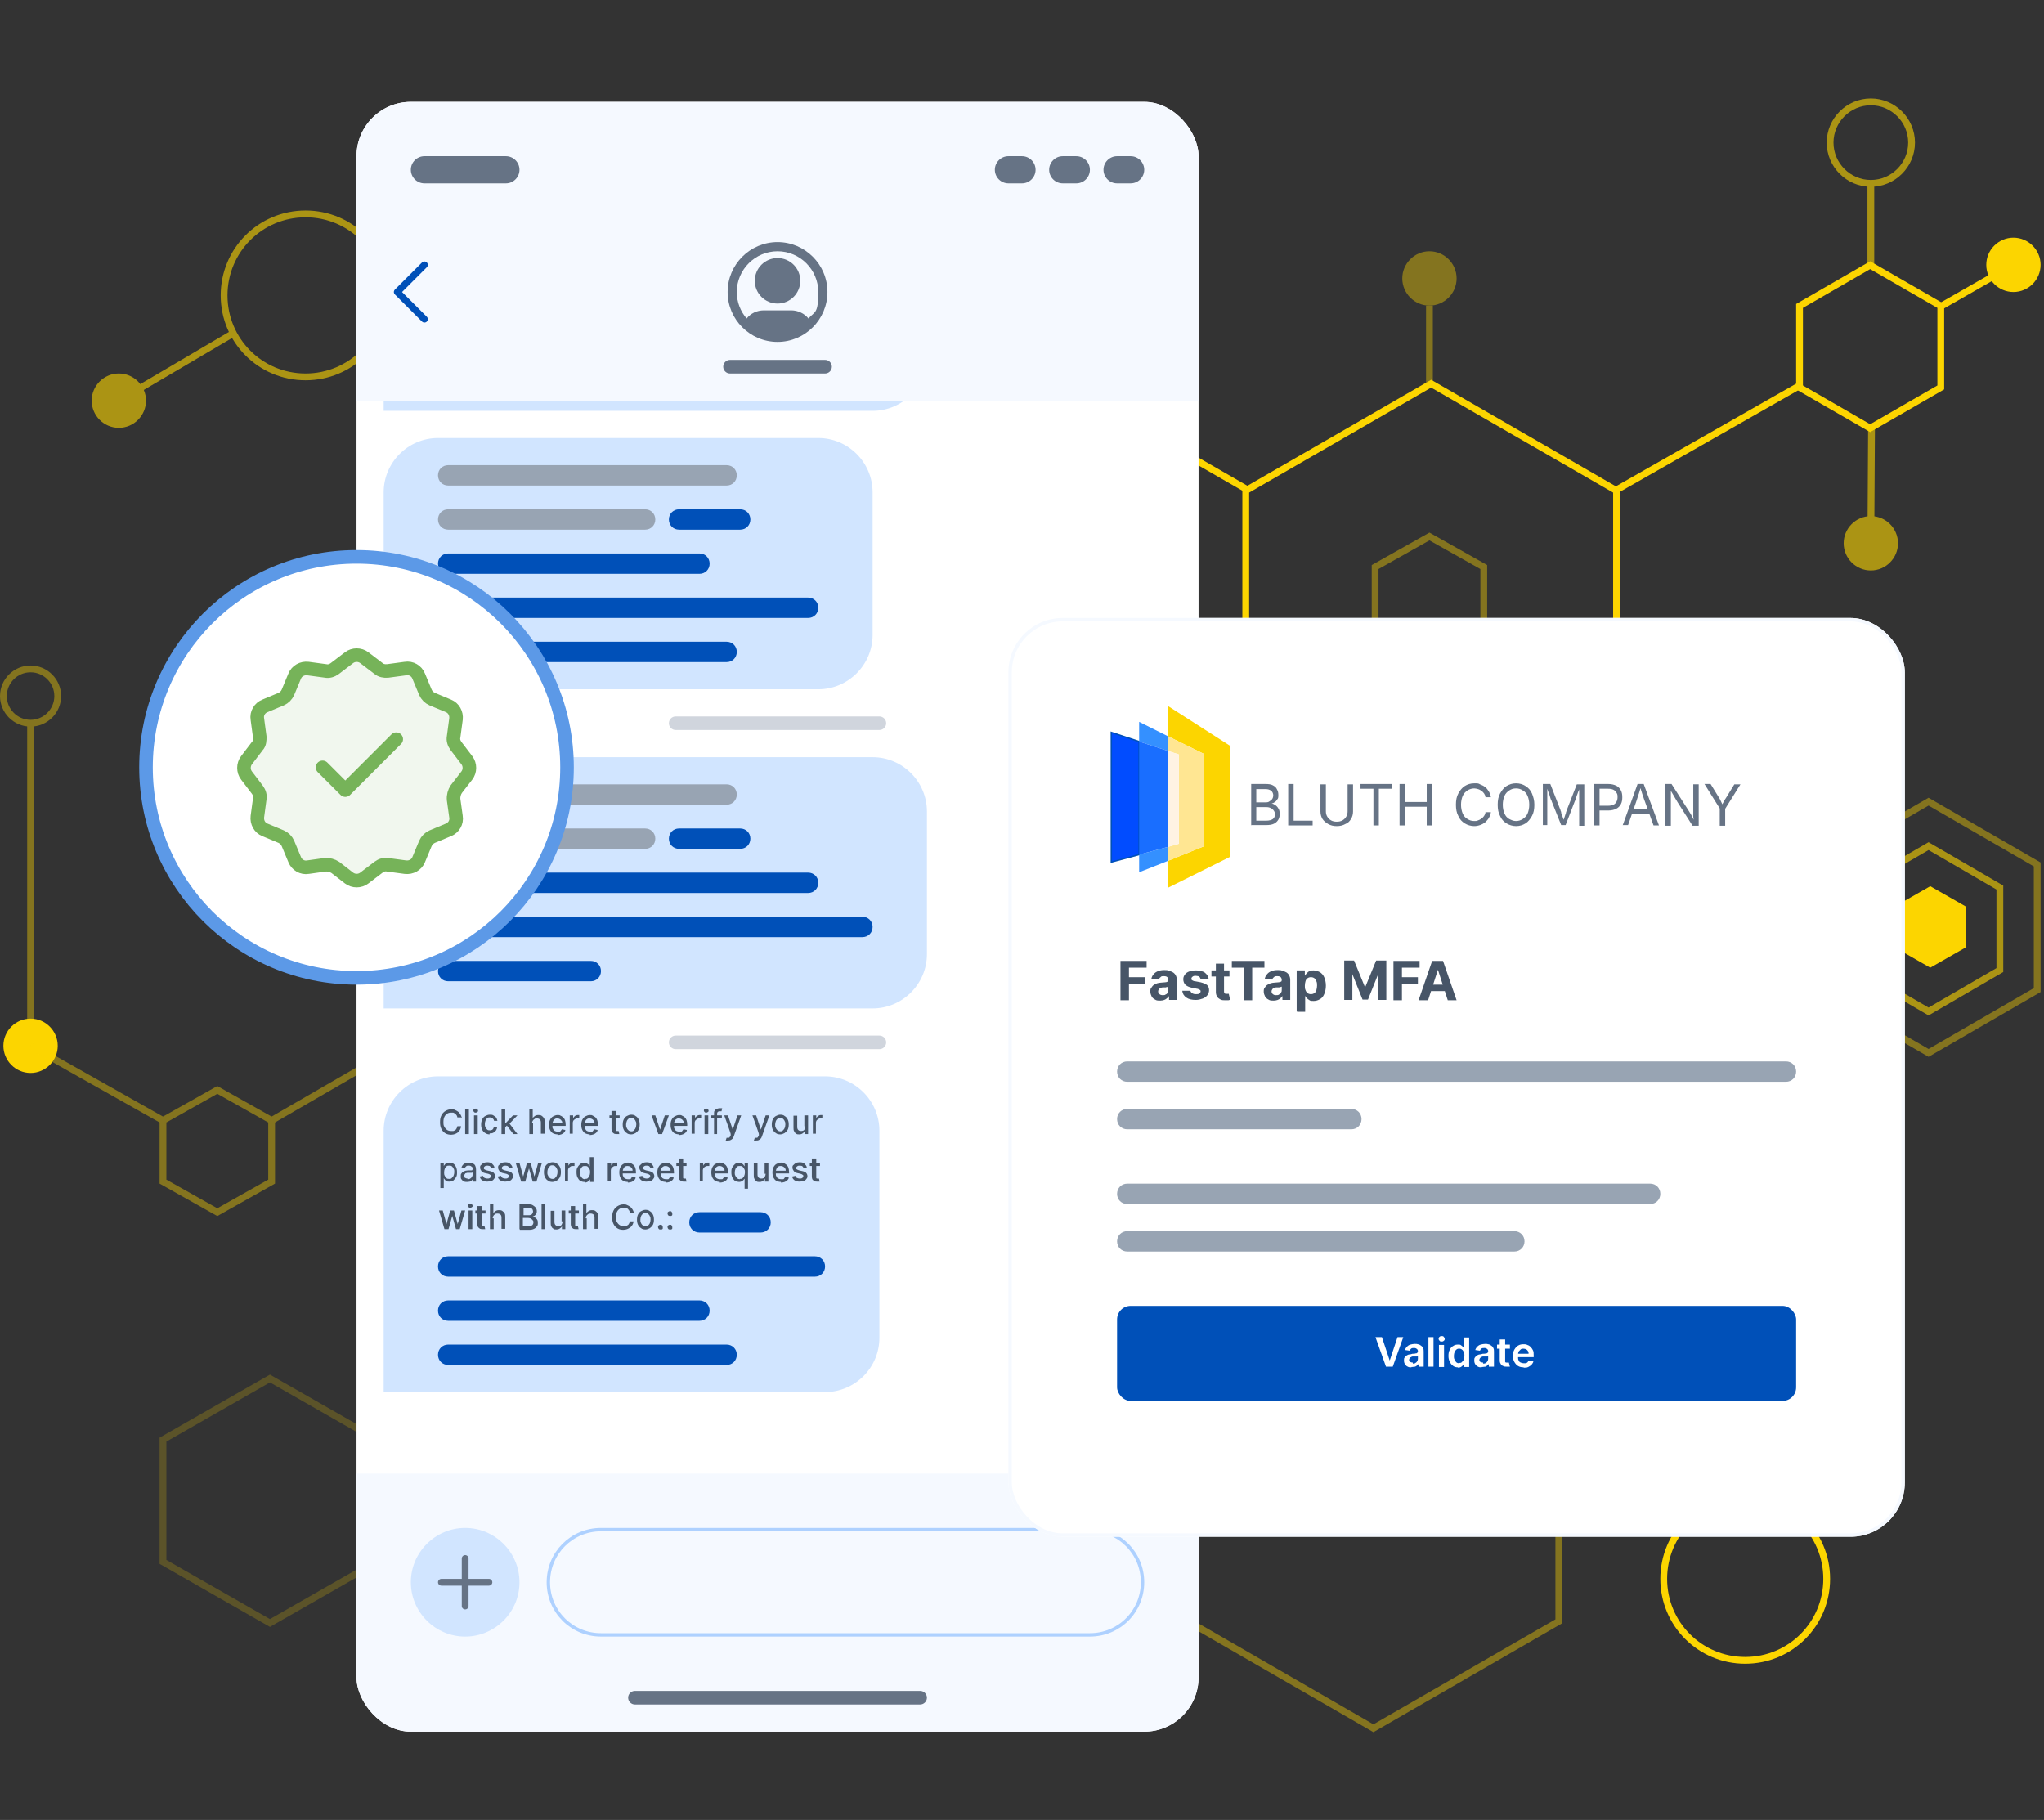 <svg xmlns="http://www.w3.org/2000/svg" xmlns:xlink="http://www.w3.org/1999/xlink" viewBox="0 0 602 536"><rect x="0" y="0" width="602" height="536" fill="#333333" stroke="none"/><defs><style>      .cls-1 {        stroke: #667385;      }      .cls-1, .cls-2, .cls-3, .cls-4, .cls-5, .cls-6, .cls-7, .cls-8, .cls-9, .cls-10 {        fill: none;      }      .cls-1, .cls-2, .cls-4, .cls-7, .cls-8, .cls-10 {        stroke-width: 2px;      }      .cls-1, .cls-7, .cls-9 {        stroke-linecap: round;        stroke-linejoin: round;      }      .cls-2, .cls-4, .cls-11, .cls-10 {        isolation: isolate;      }      .cls-2, .cls-4, .cls-8, .cls-12, .cls-10 {        stroke-miterlimit: 10;      }      .cls-2, .cls-4, .cls-8, .cls-10 {        stroke: #fcd500;      }      .cls-2, .cls-13 {        opacity: .4;      }      .cls-14 {        stroke: #5c99e7;      }      .cls-14, .cls-15 {        fill: #fff;      }      .cls-14, .cls-9 {        stroke-width: 4px;      }      .cls-16 {        fill: #d1e5ff;      }      .cls-17, .cls-10 {        opacity: .6;      }      .cls-18, .cls-19 {        fill: #667385;      }      .cls-3 {        stroke: #aed1ff;      }      .cls-4 {        opacity: .2;      }      .cls-20 {        fill: #475567;      }      .cls-21 {        fill: #d0d5dd;      }      .cls-22 {        fill: #fcd500;      }      .cls-6 {        stroke: #f5f9ff;      }      .cls-23 {        fill: #98a4b3;      }      .cls-11 {        fill: #76b359;        opacity: .1;      }      .cls-24 {        fill: #ffe692;      }      .cls-7, .cls-12 {        stroke: #0050b8;      }      .cls-25 {        fill: #196eff;      }      .cls-26 {        fill: #fff3e3;      }      .cls-27 {        fill: #f5f9ff;      }      .cls-19 {        fill-rule: evenodd;      }      .cls-9 {        stroke: #76b359;      }      .cls-12 {        fill: #014cff;        stroke-width: .4px;      }      .cls-28 {        fill: #0050b8;      }      .cls-29 {        clip-path: url(#clippath);      }      .cls-30 {        fill: #3490ff;      }    </style><clipPath id="clippath"><rect class="cls-5" x="105" y="30" width="248" height="480" rx="16" ry="16"></rect></clipPath></defs><g><g id="Layer_1"><g id="Layer_1-2" data-name="Layer_1"><g id="Layer_1-2"><path class="cls-8" d="M476.1,144.5l-54.6-31.5-54.6,31.5v63l54.6,31.5,54.6-31.5v-63Z"></path><path class="cls-4" d="M111,424l-31.5-18-31.5,18v36l31.5,18,31.5-18v-36Z"></path><path class="cls-2" d="M459.1,414.5l-54.6-31.5-54.6,31.5v63l54.6,31.5,54.6-31.5v-63Z"></path><path class="cls-8" d="M334,125l33,19"></path><path class="cls-2" d="M437,167l-16-9-16,9v18l16,9,16-9v-18Z"></path><path class="cls-8" d="M334,107l-16-9-16,9v18l16,9,16-9v-18Z"></path><path class="cls-8" d="M550.8,78.1l20.8,12v24l-20.8,12-20.8-12v-24l20.8-12Z"></path><path class="cls-2" d="M536,291.6v-37l32-18.5,32,18.5v37l-32,18.5-32-18.5Z"></path><path class="cls-10" d="M547,285.7v-24.3l21-12.2,21,12.2v24.3l-21,12.2-21-12.2Z"></path><path class="cls-22" d="M558,267l10.5-6,10.5,6v12l-10.5,6-10.5-6v-12Z"></path><path class="cls-8" d="M530.3,113.4l-54.6,31.1"></path><path class="cls-8" d="M572,90l21-12"></path><g class="cls-17"><path class="cls-8" d="M551,77.6v-23"></path><path class="cls-8" d="M551,54c6.6,0,12-5.4,12-12s-5.4-12-12-12-12,5.4-12,12,5.4,12,12,12Z"></path></g><path class="cls-22" d="M593,86c4.4,0,8-3.6,8-8s-3.6-8-8-8-8,3.6-8,8,3.6,8,8,8Z"></path><g class="cls-17"><path class="cls-8" d="M551,160l.2-34"></path><path class="cls-22" d="M551,168c4.4,0,8-3.6,8-8s-3.6-8-8-8-8,3.6-8,8,3.6,8,8,8Z"></path></g><g class="cls-13"><path class="cls-8" d="M421,113v-23"></path><path class="cls-22" d="M421,90c4.4,0,8-3.6,8-8s-3.6-8-8-8-8,3.6-8,8,3.6,8,8,8Z"></path></g><g class="cls-13"><path class="cls-8" d="M9,308v-95"></path><path class="cls-8" d="M9,213c4.4,0,8-3.6,8-8s-3.6-8-8-8-8,3.6-8,8,3.6,8,8,8Z"></path></g><path class="cls-22" d="M9,316c4.4,0,8-3.6,8-8s-3.6-8-8-8-8,3.6-8,8,3.6,8,8,8Z"></path><g class="cls-13"><path class="cls-8" d="M118,308l-38,22"></path><path class="cls-8" d="M9,308l39,22"></path><path class="cls-8" d="M80,330l-16-9-16,9v18l16,9,16-9v-18Z"></path></g><path class="cls-8" d="M514,489c13.3,0,24-10.7,24-24s-10.7-24-24-24-24,10.7-24,24,10.7,24,24,24Z"></path><g class="cls-17"><path class="cls-8" d="M69,98l-34,20"></path><path class="cls-22" d="M35,126c4.4,0,8-3.6,8-8s-3.6-8-8-8-8,3.6-8,8,3.6,8,8,8Z"></path><path class="cls-8" d="M90,111c13.3,0,24-10.7,24-24s-10.7-24-24-24-24,10.7-24,24,10.7,24,24,24Z"></path></g><g class="cls-29"><g><rect class="cls-15" x="105" y="30" width="248" height="480" rx="16" ry="16"></rect><path class="cls-16" d="M113,63c0-8.8,7.2-16,16-16h128c8.8,0,16,7.2,16,16v42c0,8.8-7.2,16-16,16H113v-58Z"></path><path class="cls-23" d="M132,55h82c1.7,0,3,1.3,3,3h0c0,1.7-1.3,3-3,3h-82c-1.7,0-3-1.3-3-3h0c0-1.7,1.3-3,3-3Z"></path><path class="cls-23" d="M132,68h58c1.7,0,3,1.3,3,3h0c0,1.7-1.3,3-3,3h-58c-1.7,0-3-1.3-3-3h0c0-1.7,1.3-3,3-3Z"></path><path class="cls-28" d="M200,68h18c1.7,0,3,1.3,3,3h0c0,1.7-1.3,3-3,3h-18c-1.7,0-3-1.3-3-3h0c0-1.7,1.3-3,3-3Z"></path><path class="cls-28" d="M132,81h122c1.7,0,3,1.3,3,3h0c0,1.7-1.3,3-3,3h-122c-1.7,0-3-1.3-3-3h0c0-1.7,1.3-3,3-3Z"></path><path class="cls-28" d="M132,94h90c1.7,0,3,1.3,3,3h0c0,1.7-1.3,3-3,3h-90c-1.7,0-3-1.3-3-3h0c0-1.7,1.3-3,3-3Z"></path><path class="cls-28" d="M132,107h26c1.7,0,3,1.3,3,3h0c0,1.7-1.3,3-3,3h-26c-1.7,0-3-1.3-3-3h0c0-1.7,1.3-3,3-3Z"></path><path class="cls-16" d="M113,145c0-8.8,7.2-16,16-16h112c8.8,0,16,7.2,16,16v42c0,8.8-7.2,16-16,16H113v-58Z"></path><path class="cls-23" d="M132,137h82c1.7,0,3,1.3,3,3h0c0,1.7-1.3,3-3,3h-82c-1.7,0-3-1.3-3-3h0c0-1.7,1.3-3,3-3Z"></path><path class="cls-23" d="M132,150h58c1.7,0,3,1.3,3,3h0c0,1.7-1.3,3-3,3h-58c-1.7,0-3-1.3-3-3h0c0-1.7,1.3-3,3-3Z"></path><path class="cls-28" d="M200,150h18c1.7,0,3,1.3,3,3h0c0,1.7-1.3,3-3,3h-18c-1.7,0-3-1.3-3-3h0c0-1.7,1.3-3,3-3Z"></path><path class="cls-28" d="M132,163h74c1.7,0,3,1.3,3,3h0c0,1.7-1.3,3-3,3h-74c-1.7,0-3-1.3-3-3h0c0-1.7,1.3-3,3-3Z"></path><path class="cls-28" d="M132,176h106c1.7,0,3,1.3,3,3h0c0,1.7-1.3,3-3,3h-106c-1.7,0-3-1.3-3-3h0c0-1.7,1.3-3,3-3Z"></path><path class="cls-28" d="M132,189h82c1.7,0,3,1.3,3,3h0c0,1.7-1.3,3-3,3h-82c-1.7,0-3-1.3-3-3h0c0-1.7,1.3-3,3-3Z"></path><path class="cls-21" d="M199,211h60c1.1,0,2,.9,2,2h0c0,1.1-.9,2-2,2h-60c-1.1,0-2-.9-2-2h0c0-1.1.9-2,2-2Z"></path><path class="cls-16" d="M113,239c0-8.8,7.2-16,16-16h128c8.8,0,16,7.2,16,16v42c0,8.8-7.2,16-16,16H113v-58Z"></path><path class="cls-23" d="M132,231h82c1.7,0,3,1.3,3,3h0c0,1.7-1.3,3-3,3h-82c-1.7,0-3-1.3-3-3h0c0-1.7,1.3-3,3-3Z"></path><path class="cls-23" d="M132,244h58c1.7,0,3,1.3,3,3h0c0,1.7-1.3,3-3,3h-58c-1.7,0-3-1.3-3-3h0c0-1.7,1.3-3,3-3Z"></path><path class="cls-28" d="M200,244h18c1.7,0,3,1.3,3,3h0c0,1.7-1.3,3-3,3h-18c-1.7,0-3-1.3-3-3h0c0-1.7,1.3-3,3-3Z"></path><path class="cls-28" d="M132,257h106c1.7,0,3,1.3,3,3h0c0,1.7-1.3,3-3,3h-106c-1.7,0-3-1.3-3-3h0c0-1.7,1.3-3,3-3Z"></path><path class="cls-28" d="M132,270h122c1.7,0,3,1.3,3,3h0c0,1.7-1.3,3-3,3h-122c-1.7,0-3-1.3-3-3h0c0-1.7,1.3-3,3-3Z"></path><path class="cls-28" d="M132,283h42c1.7,0,3,1.3,3,3h0c0,1.7-1.3,3-3,3h-42c-1.7,0-3-1.3-3-3h0c0-1.7,1.3-3,3-3Z"></path><path class="cls-21" d="M199,305h60c1.1,0,2,.9,2,2h0c0,1.1-.9,2-2,2h-60c-1.1,0-2-.9-2-2h0c0-1.1.9-2,2-2Z"></path><path class="cls-16" d="M113,333c0-8.8,7.2-16,16-16h114c8.8,0,16,7.2,16,16v61c0,8.8-7.2,16-16,16H113v-77Z"></path><path class="cls-20" d="M135.8,329.1h-1.1c0-.2-.1-.4-.2-.6-.1-.2-.3-.3-.4-.5-.2-.1-.4-.2-.6-.3h-.7c-.4,0-.8.1-1.1.3-.3.2-.6.5-.8.9s-.3.9-.3,1.5,0,1.1.3,1.5c.2.4.5.7.8.9.3.2.7.3,1.1.3h.7c.2,0,.4-.2.6-.3.2-.1.3-.3.4-.5.1-.2.2-.4.2-.6h1.1c0,.4-.2.7-.3,1-.2.3-.4.6-.6.8-.3.2-.6.4-.9.5-.3.1-.7.2-1.1.2-.6,0-1.2-.1-1.7-.4s-.9-.7-1.2-1.3c-.3-.6-.4-1.2-.4-2s.1-1.4.4-2c.3-.6.7-1,1.2-1.3s1.1-.5,1.7-.5.7,0,1.1.2c.3.1.6.3.9.5.3.2.5.5.7.8s.3.6.4,1h-.2,0ZM138.1,326.7v7.3h-1.1v-7.3h1.1ZM139.6,334v-5.5h1.1v5.5h-1.1ZM140.1,327.7c-.2,0-.3,0-.5-.2-.1-.1-.2-.3-.2-.4s0-.3.2-.4c.1-.1.3-.2.5-.2s.3,0,.5.2c.1.1.2.3.2.4s0,.3-.2.4c-.1.1-.3.2-.5.2ZM144.3,334.1c-.5,0-1-.1-1.4-.4-.4-.2-.7-.6-.9-1s-.3-.9-.3-1.5.1-1,.3-1.5c.2-.4.5-.8.9-1s.8-.4,1.3-.4.8,0,1.1.2.6.4.8.6c.2.3.3.6.4,1h-1c0-.3-.2-.5-.4-.7s-.5-.3-.8-.3-.6,0-.8.2-.4.4-.5.7c-.1.3-.2.6-.2,1s0,.7.2,1c.1.3.3.5.5.7s.5.2.8.2.4,0,.5-.1c.2,0,.3-.2.4-.3.1-.1.2-.3.2-.5h1c0,.4-.2.7-.3.9-.2.3-.4.5-.8.7-.3.2-.7.2-1.1.2v.3h.1ZM148.7,332.1v-1.3h.2l2.2-2.3h1.3l-2.5,2.6h-.2l-1,1h0ZM147.7,334v-7.3h1.1v7.3h-1.1ZM151.2,334l-2-2.6.7-.7,2.5,3.3h-1.3.1ZM157,330.8v3.2h-1.1v-7.3h1v2.7h0c.1-.3.3-.5.6-.7s.6-.3,1-.3.7,0,1,.2.5.4.7.7c.2.3.2.7.2,1.1v3.5h-1.1v-3.3c0-.4-.1-.7-.3-.9-.2-.2-.5-.3-.9-.3s-.5,0-.7.2c-.2.1-.4.3-.5.5s-.2.4-.2.7h.3ZM164.3,334.1c-.5,0-1-.1-1.4-.3-.4-.2-.7-.6-.9-1s-.3-.9-.3-1.5.1-1.1.3-1.5.5-.8.9-1,.8-.4,1.3-.4.6,0,.9.2c.3.1.5.3.8.5.2.2.4.5.5.8s.2.8.2,1.3v.4h-4.3v-.8h3.3c0-.3,0-.5-.2-.7-.1-.2-.3-.4-.5-.5s-.4-.2-.7-.2-.6,0-.8.2c-.2.1-.4.3-.5.6-.1.2-.2.5-.2.8v.6c0,.4,0,.7.2.9.1.3.3.5.5.6s.5.2.8.2h.6c.2,0,.3-.1.4-.3.1-.1.2-.3.3-.4l1,.2c0,.3-.2.6-.4.8-.2.2-.5.4-.8.5s-.7.2-1.1.2v-.2h0ZM167.8,334v-5.5h1v.9h0c.1-.3.3-.5.5-.7.3-.2.5-.3.9-.3s.1,0,.2,0h.2v1h-.5c-.3,0-.5,0-.7.2-.2.1-.3.2-.5.4-.1.2-.2.4-.2.6v3.3h-1.1.2ZM173.8,334.1c-.5,0-1-.1-1.4-.3-.4-.2-.7-.6-.9-1s-.3-.9-.3-1.5.1-1.1.3-1.5.5-.8.9-1,.8-.4,1.3-.4.6,0,.9.2c.3.1.5.3.8.5.2.2.4.5.5.8s.2.8.2,1.3v.4h-4.3v-.8h3.3c0-.3,0-.5-.2-.7-.1-.2-.3-.4-.5-.5s-.4-.2-.7-.2-.6,0-.8.2c-.2.1-.4.3-.5.6-.1.2-.2.5-.2.8v.6c0,.4,0,.7.2.9.1.3.3.5.5.6s.5.2.8.2h.6c.2,0,.3-.1.4-.3.1-.1.2-.3.3-.4l1,.2c0,.3-.2.6-.4.8-.2.2-.5.4-.8.5s-.7.2-1.1.2v-.2h0ZM182.5,328.5v.9h-3v-.9h3ZM180.3,327.2h1.1v5.7c0,.1.1.2.2.2h.6l.2.9h-.7c-.3,0-.5,0-.8-.1-.2-.1-.4-.3-.6-.5-.1-.2-.2-.5-.2-.8v-5.4h.2ZM185.9,334.1c-.5,0-1-.1-1.3-.4-.4-.2-.7-.6-.9-1s-.3-.9-.3-1.5.1-1.1.3-1.5.5-.8.9-1,.8-.4,1.3-.4,1,.1,1.3.4c.4.2.7.6.9,1s.3.9.3,1.5-.1,1.1-.3,1.5-.5.7-.9,1c-.4.2-.8.4-1.3.4ZM185.9,333.2c.3,0,.6,0,.8-.3.2-.2.4-.4.5-.7.1-.3.2-.6.2-1s0-.7-.2-1c-.1-.3-.3-.5-.5-.7s-.5-.3-.8-.3-.6,0-.8.3c-.2.2-.4.4-.5.7-.1.3-.2.6-.2,1s0,.7.2,1c.1.3.3.5.5.7s.5.3.8.3ZM197,328.5l-2,5.5h-1.1l-2-5.5h1.1l1.4,4.2h0l1.4-4.2h1.2ZM200.1,334.1c-.5,0-1-.1-1.4-.3-.4-.2-.7-.6-.9-1s-.3-.9-.3-1.5.1-1.1.3-1.5.5-.8.9-1,.8-.4,1.3-.4.6,0,.9.2c.3.1.5.3.8.5.2.2.4.5.5.8s.2.8.2,1.3v.4h-4.3v-.8h3.3c0-.3,0-.5-.2-.7-.1-.2-.3-.4-.5-.5s-.4-.2-.7-.2-.6,0-.8.2c-.2.1-.4.3-.5.6-.1.2-.2.5-.2.8v.6c0,.4,0,.7.2.9.1.3.3.5.5.6s.5.2.8.2h.6c.2,0,.3-.1.4-.3.1-.1.2-.3.3-.4l1,.2c0,.3-.2.6-.4.8-.2.2-.5.4-.8.5s-.7.2-1.1.2v-.2h0ZM203.7,334v-5.5h1v.9h0c0-.3.3-.5.5-.7.3-.2.5-.3.9-.3s.1,0,.2,0h.2v1h-.5c-.3,0-.5,0-.7.2-.2.1-.3.2-.5.4-.1.2-.2.4-.2.6v3.3h-1.1.2ZM207.5,334v-5.5h1.1v5.5h-1.1ZM208,327.7c-.2,0-.3,0-.5-.2-.1-.1-.2-.3-.2-.4s0-.3.2-.4c.1-.1.3-.2.5-.2s.3,0,.5.2c.1.1.2.3.2.4s0,.3-.2.4c-.1.1-.3.2-.5.2ZM212.6,328.5v.9h-3.1v-.9h3.1ZM210.3,334v-6.1c0-.3,0-.6.2-.8.1-.2.3-.4.6-.5.2-.1.5-.2.8-.2h.8l-.2.9h-.5c-.3,0-.4,0-.6.2s-.2.3-.2.6v5.9h-1.1.2ZM214.4,336h-.7l.3-.9h.5c.2,0,.3,0,.4-.2.1-.1.2-.3.3-.5v-.4c.1,0-1.9-5.5-1.9-5.5h1.1l1.4,4.2h0l1.4-4.2h1.1l-2.2,6.2c-.1.3-.2.5-.4.7s-.4.3-.6.4c-.2.1-.5.1-.8.1h0ZM222.7,336h-.7l.3-.9h.5c.2,0,.3,0,.4-.2.1-.1.2-.3.3-.5v-.4c.1,0-1.9-5.5-1.9-5.5h1.1l1.4,4.2h0l1.4-4.2h1.1l-2.2,6.2c-.1.3-.2.5-.4.7s-.4.3-.6.4c-.2.1-.5.1-.8.1h0ZM229.8,334.1c-.5,0-1-.1-1.3-.4-.4-.2-.7-.6-.9-1s-.3-.9-.3-1.5.1-1.1.3-1.5.5-.8.9-1,.8-.4,1.3-.4,1,.1,1.3.4c.4.2.7.6.9,1s.3.9.3,1.5-.1,1.1-.3,1.5-.5.7-.9,1c-.4.2-.8.4-1.3.4ZM229.8,333.2c.3,0,.6,0,.8-.3.2-.2.4-.4.5-.7.1-.3.2-.6.2-1s0-.7-.2-1c-.1-.3-.3-.5-.5-.7s-.5-.3-.8-.3-.6,0-.8.3c-.2.2-.4.4-.5.7-.1.3-.2.6-.2,1s0,.7.2,1c.1.3.3.5.5.7s.5.3.8.3ZM236.9,331.7v-3.2h1.1v5.5h-1v-.9h0c-.1.3-.3.5-.6.7s-.6.3-1,.3-.7,0-.9-.2c-.3-.2-.5-.4-.6-.7-.2-.3-.2-.7-.2-1.1v-3.5h1.1v3.3c0,.4.1.7.3.9.2.2.5.3.8.3s.4,0,.6-.1c.2,0,.4-.2.5-.5.1-.2.2-.5.2-.8h-.3ZM239.4,334v-5.5h1v.9h0c.1-.3.3-.5.5-.7.3-.2.5-.3.9-.3s.1,0,.2,0h.2v1h-.5c-.3,0-.5,0-.7.2-.2.1-.3.2-.5.4-.1.2-.2.4-.2.6v3.3h-1.1.2Z"></path><path class="cls-20" d="M129.7,350v-7.5h1v.9h0c0-.1.2-.2.3-.4.1-.2.3-.3.5-.4s.5-.2.8-.2.8.1,1.2.3c.3.2.6.5.8,1,.2.4.3.9.3,1.5s0,1.1-.3,1.5c-.2.4-.5.7-.8,1-.3.2-.7.3-1.2.3s-.6,0-.8-.2c-.2-.1-.4-.2-.5-.4-.1-.1-.2-.3-.3-.4h0v2.9h-1.1.1ZM130.8,345.3c0,.4,0,.7.2,1,.1.3.3.5.5.7s.5.2.8.2.6,0,.8-.3c.2-.2.4-.4.5-.7.1-.3.2-.6.2-1s0-.7-.2-1c-.1-.3-.3-.5-.5-.7s-.5-.2-.8-.2-.6,0-.8.2-.4.4-.5.7c-.1.3-.2.6-.2,1h0ZM137.5,348.1c-.3,0-.7,0-.9-.2-.3-.1-.5-.3-.7-.6-.2-.2-.2-.5-.2-.9s0-.6.2-.8c.1-.2.3-.4.5-.5s.4-.2.7-.3c.2,0,.5-.1.8-.1h.8c.2,0,.4,0,.4-.1s.1-.1.1-.3h0c0-.3,0-.6-.3-.7-.2-.2-.4-.3-.8-.3s-.6,0-.8.2-.3.3-.4.5l-1-.2c.1-.3.3-.6.5-.8.2-.2.5-.4.8-.4s.6-.1.9-.1h.7c.2,0,.5.1.7.3.2.1.4.3.5.6.1.2.2.6.2,1v3.6h-1v-.7h0c0,.1-.2.3-.3.4s-.3.2-.5.3c-.2,0-.5.1-.8.1h0ZM137.7,347.3c.3,0,.5,0,.8-.2.2-.1.4-.3.5-.5s.2-.4.2-.6v-.7s-.1,0-.2.1h-1.1c-.2,0-.4,0-.6.1-.2,0-.3.1-.4.3-.1.1-.2.3-.2.5s0,.5.3.6c.2.1.4.2.7.2v.2ZM145.7,343.9l-1,.2c0-.1-.1-.2-.2-.4,0-.1-.2-.2-.3-.3-.1,0-.3-.1-.6-.1s-.6,0-.8.2c-.2.1-.3.3-.3.5s0,.3.2.4c.1.1.4.2.7.3l.9.2c.5.1.9.3,1.1.5.2.2.4.6.4.9s0,.6-.3.9c-.2.3-.4.5-.8.6-.3.1-.7.2-1.2.2s-1.1-.1-1.5-.4-.6-.6-.7-1.1l1-.2c0,.3.2.5.4.6s.5.2.8.2.6,0,.8-.2c.2-.1.3-.3.3-.5s0-.3-.2-.4c-.1-.1-.3-.2-.6-.3l-.9-.2c-.5-.1-.9-.3-1.1-.6-.2-.3-.4-.6-.4-1s0-.6.3-.8c.2-.2.4-.4.7-.6.3-.1.7-.2,1.1-.2.6,0,1.1.1,1.4.4.3.3.6.6.7,1v.2h.1ZM151,343.9l-1,.2c0-.1-.1-.2-.2-.4,0-.1-.2-.2-.3-.3-.1,0-.3-.1-.6-.1s-.6,0-.8.2c-.2.1-.3.3-.3.5s0,.3.2.4c.1.1.4.2.7.3l.9.2c.5.1.9.3,1.1.5.2.2.4.6.4.9s0,.6-.3.9c-.2.3-.4.5-.8.6-.3.1-.7.2-1.2.2s-1.1-.1-1.5-.4-.6-.6-.7-1.1l1-.2c0,.3.2.5.4.6s.5.2.8.2.6,0,.8-.2c.2-.1.3-.3.3-.5s0-.3-.2-.4c-.1-.1-.3-.2-.6-.3l-.9-.2c-.5-.1-.9-.3-1.1-.6-.2-.3-.4-.6-.4-1s0-.6.3-.8c.2-.2.4-.4.7-.6.3-.1.7-.2,1.1-.2.6,0,1.1.1,1.4.4.3.3.6.6.7,1v.2h.1ZM153.5,348l-1.6-5.5h1.1l1.1,4h0l1.1-4h1.1l1.1,4h0l1.1-4h1.1l-1.6,5.5h-1.1l-1.1-3.9h0l-1.1,3.9h-1.2ZM162.7,348.1c-.5,0-1-.1-1.3-.4-.4-.2-.7-.6-.9-1s-.3-.9-.3-1.5.1-1.1.3-1.5.5-.8.9-1,.8-.4,1.3-.4,1,.1,1.3.4c.4.2.7.6.9,1s.3.9.3,1.5-.1,1.1-.3,1.5-.5.7-.9,1c-.4.2-.8.4-1.3.4ZM162.7,347.2c.3,0,.6,0,.8-.3.2-.2.4-.4.5-.7.1-.3.2-.6.2-1s0-.7-.2-1c-.1-.3-.3-.5-.5-.7s-.5-.3-.8-.3-.6,0-.8.3c-.2.2-.4.4-.5.7-.1.3-.2.6-.2,1s0,.7.2,1c.1.3.3.5.5.7s.5.3.8.3ZM166.4,348v-5.5h1v.9h0c0-.3.3-.5.5-.7.3-.2.5-.3.9-.3s.1,0,.2,0h.2v1h-.5c-.3,0-.5,0-.7.2-.2.1-.3.2-.5.4-.1.2-.2.4-.2.6v3.3h-1.1.2ZM172.1,348.1c-.4,0-.8-.1-1.2-.3-.3-.2-.6-.6-.8-1s-.3-.9-.3-1.5,0-1.1.3-1.5c.2-.4.5-.7.8-1,.3-.2.7-.3,1.2-.3s.6,0,.8.2c.2.1.4.2.5.4.1.1.2.3.3.4h0v-2.7h1.1v7.3h-1v-.8h0c0,.1-.2.2-.3.4-.1.1-.3.3-.5.4s-.5.2-.8.2v-.2h-.1ZM172.3,347.2c.3,0,.6,0,.8-.2s.4-.4.5-.7c.1-.3.2-.6.2-1s0-.7-.2-1c-.1-.3-.3-.5-.5-.7s-.5-.2-.8-.2-.6,0-.8.2-.4.4-.5.7c-.1.3-.2.6-.2,1s0,.7.2,1c.1.3.3.5.5.7s.5.3.8.3h0ZM179,348v-5.5h1v.9h0c0-.3.3-.5.5-.7.3-.2.5-.3.9-.3s.1,0,.2,0h.2v1h-.5c-.3,0-.5,0-.7.2-.2.1-.3.2-.5.4-.1.2-.2.4-.2.6v3.3h-1.1.2ZM185,348.1c-.5,0-1-.1-1.4-.3-.4-.2-.7-.6-.9-1s-.3-.9-.3-1.5.1-1.1.3-1.5.5-.8.9-1,.8-.4,1.3-.4.6,0,.9.2c.3.1.5.3.8.5.2.2.4.5.5.8s.2.8.2,1.3v.4h-4.3v-.8h3.3c0-.3,0-.5-.2-.7-.1-.2-.3-.4-.5-.5s-.4-.2-.7-.2-.6,0-.8.2c-.2.1-.4.3-.5.6-.1.2-.2.5-.2.8v.6c0,.4,0,.7.2.9.1.3.3.5.5.6s.5.2.8.2h.6c.2,0,.3-.1.4-.3s.2-.3.3-.4l1,.2c0,.3-.2.6-.4.8-.2.2-.5.4-.8.5s-.7.2-1.1.2v-.2h0ZM192.6,343.9l-1,.2c0-.1-.1-.2-.2-.4,0-.1-.2-.2-.3-.3-.1,0-.3-.1-.6-.1s-.6,0-.8.2c-.2.1-.3.3-.3.5s0,.3.2.4c.1.1.4.2.7.3l.9.2c.5.1.9.3,1.1.5.2.2.4.6.4.9s0,.6-.3.9c-.2.3-.4.5-.8.6-.3.1-.7.2-1.2.2s-1.1-.1-1.5-.4-.6-.6-.7-1.1l1-.2c0,.3.2.5.4.6s.5.2.8.2.6,0,.8-.2c.2-.1.3-.3.3-.5s0-.3-.2-.4c-.1-.1-.3-.2-.6-.3l-.9-.2c-.5-.1-.9-.3-1.1-.6-.2-.3-.4-.6-.4-1s0-.6.3-.8c.2-.2.4-.4.7-.6.3-.1.7-.2,1.1-.2.6,0,1.1.1,1.4.4.3.3.6.6.7,1v.2h.1ZM196.2,348.1c-.5,0-1-.1-1.4-.3-.4-.2-.7-.6-.9-1s-.3-.9-.3-1.5.1-1.1.3-1.5.5-.8.9-1,.8-.4,1.3-.4.6,0,.9.2c.3.1.5.3.8.5.2.2.4.5.5.8s.2.8.2,1.3v.4h-4.3v-.8h3.3c0-.3,0-.5-.2-.7-.1-.2-.3-.4-.5-.5s-.4-.2-.7-.2-.6,0-.8.2c-.2.1-.4.3-.5.6-.1.2-.2.5-.2.8v.6c0,.4,0,.7.2.9.1.3.3.5.5.6s.5.2.8.2h.6c.2,0,.3-.1.4-.3.1-.1.2-.3.3-.4l1,.2c0,.3-.2.6-.4.8-.2.2-.5.4-.8.5s-.7.2-1.1.2v-.2h0ZM202.2,342.5v.9h-3v-.9h3ZM200.1,341.2h1.1v5.7c0,.1.1.2.2.2h.6l.2.9h-.7c-.3,0-.5,0-.8-.1-.2-.1-.4-.3-.6-.5-.2-.2-.2-.5-.2-.8v-5.4h.2ZM206.1,348v-5.5h1v.9h0c0-.3.3-.5.5-.7.3-.2.5-.3.9-.3s.1,0,.2,0h.2v1h-.5c-.3,0-.5,0-.7.2-.2.1-.3.2-.5.4-.1.2-.2.4-.2.6v3.3h-1.1.2ZM212.1,348.1c-.5,0-1-.1-1.4-.3-.4-.2-.7-.6-.9-1s-.3-.9-.3-1.5.1-1.1.3-1.5.5-.8.9-1,.8-.4,1.3-.4.6,0,.9.2c.3.1.5.3.8.5.2.2.4.5.5.8s.2.8.2,1.3v.4h-4.3v-.8h3.3c0-.3,0-.5-.2-.7-.1-.2-.3-.4-.5-.5s-.4-.2-.7-.2-.6,0-.8.2c-.2.1-.4.3-.5.6-.1.2-.2.5-.2.8v.6c0,.4,0,.7.2.9.1.3.3.5.5.6s.5.2.8.2h.6c.2,0,.3-.1.4-.3.1-.1.2-.3.3-.4l1,.2c0,.3-.2.6-.4.8-.2.2-.5.4-.8.5s-.7.2-1.1.2v-.2h0ZM219.3,350v-2.9h0c0,.1-.2.2-.3.4-.1.1-.3.3-.5.4s-.5.2-.8.2-.8-.1-1.2-.3c-.3-.2-.6-.6-.8-1s-.3-.9-.3-1.5,0-1.1.3-1.5c.2-.4.5-.7.8-1,.3-.2.7-.3,1.2-.3s.6,0,.8.2c.2.1.4.2.5.4.1.1.2.3.3.4h0v-.9h1v7.5h-1.1.1ZM217.9,347.2c.3,0,.6,0,.8-.2s.4-.4.5-.7c.1-.3.2-.6.2-1s0-.7-.2-1c-.1-.3-.3-.5-.5-.7s-.5-.2-.8-.2-.6,0-.8.2-.4.4-.5.7c-.1.3-.2.6-.2,1s0,.7.2,1c.1.3.3.5.5.7s.5.3.8.3h0ZM225.2,345.7v-3.2h1.1v5.5h-1v-.9h0c-.1.3-.3.5-.6.7s-.6.3-1,.3-.7,0-.9-.2c-.3-.2-.5-.4-.6-.7-.2-.3-.2-.7-.2-1.1v-3.5h1.1v3.3c0,.4.1.7.3.9.2.2.5.3.8.3s.4,0,.6-.1c.2,0,.4-.2.5-.5.1-.2.2-.5.2-.8h-.3ZM230.1,348.1c-.5,0-1-.1-1.4-.3-.4-.2-.7-.6-.9-1s-.3-.9-.3-1.5.1-1.1.3-1.5.5-.8.9-1,.8-.4,1.3-.4.6,0,.9.2c.3.1.5.3.8.5.2.2.4.5.5.8s.2.8.2,1.3v.4h-4.3v-.8h3.3c0-.3,0-.5-.2-.7-.1-.2-.3-.4-.5-.5s-.4-.2-.7-.2-.6,0-.8.2c-.2.1-.4.3-.5.6-.1.2-.2.5-.2.8v.6c0,.4,0,.7.2.9.1.3.3.5.5.6s.5.2.8.2h.6c.2,0,.3-.1.4-.3.1-.1.2-.3.3-.4l1,.2c0,.3-.2.6-.4.8-.2.2-.5.4-.8.5s-.7.2-1.1.2v-.2h0ZM237.7,343.9l-1,.2c0-.1-.1-.2-.2-.4,0-.1-.2-.2-.3-.3-.1,0-.3-.1-.6-.1s-.6,0-.8.2c-.2.1-.3.3-.3.5s0,.3.2.4c.1.1.4.2.7.3l.9.2c.5.1.9.3,1.1.5.2.2.4.6.4.9s0,.6-.3.9c-.2.3-.4.5-.8.6-.3.1-.7.2-1.2.2s-1.1-.1-1.5-.4-.6-.6-.7-1.1l1-.2c0,.3.2.5.4.6s.5.2.8.2.6,0,.8-.2c.2-.1.3-.3.3-.5s0-.3-.2-.4c-.1-.1-.3-.2-.6-.3l-.9-.2c-.5-.1-.9-.3-1.1-.6-.2-.3-.4-.6-.4-1s0-.6.3-.8c.2-.2.4-.4.7-.6.3-.1.7-.2,1.1-.2.6,0,1.1.1,1.4.4.3.3.6.6.7,1v.2h.1ZM241.5,342.5v.9h-3v-.9h3ZM239.3,341.2h1.1v5.7c0,.1.1.2.2.2h.6l.2.9h-.7c-.3,0-.5,0-.8-.1-.2-.1-.4-.3-.6-.5-.1-.2-.2-.5-.2-.8v-5.4h.2Z"></path><path class="cls-20" d="M130.9,362l-1.6-5.5h1.1l1.1,4h0l1.1-4h1.1l1.1,4h0l1.1-4h1.1l-1.6,5.5h-1.1l-1.1-3.9h0l-1.1,3.9h-1.2ZM138,362v-5.5h1.1v5.5h-1.1ZM138.5,355.7c-.2,0-.3,0-.5-.2-.1-.1-.2-.3-.2-.4s0-.3.2-.4c.1-.1.3-.2.5-.2s.3,0,.5.2c.1.1.2.3.2.4s0,.3-.2.4c-.1.1-.3.2-.5.2ZM143,356.5v.9h-3v-.9h3ZM140.8,355.2h1.1v5.7c0,.1.1.2.2.2h.6l.2.9h-.7c-.3,0-.5,0-.8-.1-.2-.1-.4-.3-.6-.5-.1-.2-.2-.5-.2-.8v-5.4h.2ZM145.4,358.8v3.2h-1.1v-7.3h1v2.7h0c.1-.3.3-.5.6-.7s.6-.3,1-.3.7,0,1,.2.5.4.7.7c.2.3.2.7.2,1.1v3.5h-1.1v-3.3c0-.4-.1-.7-.3-.9-.2-.2-.5-.3-.9-.3s-.5,0-.7.2c-.2.1-.4.3-.5.5s-.2.4-.2.7h.3ZM153,362v-7.3h2.7c.5,0,.9,0,1.3.3.3.2.6.4.8.7.2.3.3.6.3,1s0,.6-.2.8c-.1.2-.3.4-.4.5-.2.1-.4.2-.6.3h0c.2,0,.5.2.7.3.2.1.4.3.6.6.2.3.2.6.2,1s0,.7-.3,1c-.2.3-.4.5-.8.7-.4.2-.8.3-1.4.3h-2.8v-.2h-.1ZM154.1,361.1h1.6c.5,0,.9-.1,1.1-.3.2-.2.3-.5.3-.8s0-.4-.2-.6c-.1-.2-.3-.3-.5-.5-.2-.1-.5-.2-.8-.2h-1.6v2.3h0ZM154.1,357.9h1.5c.2,0,.5,0,.7-.1.2,0,.4-.2.5-.4.1-.2.2-.4.2-.6s-.1-.6-.3-.8c-.2-.2-.5-.3-1-.3h-1.5v2.2h0ZM160.6,354.7v7.3h-1.1v-7.3h1.1ZM165.4,359.7v-3.2h1.1v5.5h-1v-.9h0c-.1.3-.3.5-.6.7s-.6.3-1,.3-.7,0-.9-.2c-.3-.2-.5-.4-.6-.7-.2-.3-.2-.7-.2-1.1v-3.5h1.1v3.3c0,.4.1.7.3.9s.5.3.8.3.4,0,.6-.1c.2,0,.4-.2.5-.5.1-.2.2-.5.2-.8h-.3ZM170.5,356.5v.9h-3v-.9h3ZM168.3,355.2h1.1v5.7c0,.1.1.2.2.2h.6l.2.9h-.7c-.3,0-.5,0-.8-.1-.2-.1-.4-.3-.6-.5-.1-.2-.2-.5-.2-.8v-5.4h.2ZM172.8,358.8v3.2h-1.1v-7.3h1v2.7h0c.1-.3.3-.5.6-.7s.6-.3,1-.3.7,0,1,.2.5.4.7.7c.2.3.2.7.2,1.1v3.5h-1.1v-3.3c0-.4-.1-.7-.3-.9-.2-.2-.5-.3-.9-.3s-.5,0-.7.2c-.2.1-.4.3-.5.5s-.2.4-.2.7h.3ZM186.6,357.1h-1.1c0-.2-.1-.4-.2-.6-.1-.2-.3-.3-.4-.5-.2-.1-.4-.2-.6-.3h-.7c-.4,0-.8.1-1.1.3-.3.2-.6.5-.8.9s-.3.9-.3,1.5,0,1.1.3,1.5c.2.4.5.7.8.9.3.2.7.3,1.1.3h.7c.2,0,.4-.2.6-.3.2-.1.3-.3.4-.5.1-.2.2-.4.2-.6h1.1c0,.4-.2.7-.3,1-.2.3-.4.6-.7.8-.3.2-.6.4-.9.5-.3.1-.7.2-1.1.2-.6,0-1.2-.1-1.7-.4s-.9-.7-1.2-1.3c-.3-.6-.4-1.2-.4-2s.1-1.4.4-2c.3-.6.7-1,1.2-1.3s1.1-.5,1.7-.5.7,0,1.1.2c.3.1.6.3.9.5.3.2.5.5.7.8s.3.6.4,1h0ZM190.1,362.1c-.5,0-1-.1-1.3-.4-.4-.2-.7-.6-.9-1s-.3-.9-.3-1.5.1-1.1.3-1.5.5-.8.9-1,.8-.4,1.3-.4,1,.1,1.3.4c.4.2.7.6.9,1s.3.9.3,1.5-.1,1.1-.3,1.5-.5.7-.9,1c-.4.2-.8.4-1.3.4ZM190.1,361.2c.3,0,.6,0,.8-.3.2-.2.4-.4.5-.7.1-.3.2-.6.2-1s0-.7-.2-1c-.1-.3-.3-.5-.5-.7s-.5-.3-.8-.3-.6,0-.8.3c-.2.2-.4.4-.5.7-.1.3-.2.6-.2,1s0,.7.2,1c.1.3.3.5.5.7s.5.3.8.3ZM194.5,362.1c-.2,0-.4,0-.5-.2-.1-.1-.2-.3-.2-.5s0-.4.2-.5c.1-.1.3-.2.5-.2s.4,0,.5.2c.1.1.2.3.2.5v.4c0,.1-.1.2-.3.3h-.4ZM197.3,362.1c-.2,0-.4,0-.5-.2-.1-.1-.2-.3-.2-.5s0-.4.2-.5c.1-.1.3-.2.5-.2s.4,0,.5.2c.1.1.2.3.2.5v.4c0,.1-.1.2-.3.3h-.4ZM197.3,358.1c-.2,0-.4,0-.5-.2-.1-.1-.2-.3-.2-.5s0-.4.2-.5c.1-.1.3-.2.5-.2s.4,0,.5.2c.1.1.2.3.2.5v.4c0,.1-.1.2-.3.3h-.4Z"></path><path class="cls-28" d="M206,357h18c1.7,0,3,1.3,3,3h0c0,1.7-1.3,3-3,3h-18c-1.7,0-3-1.3-3-3h0c0-1.7,1.3-3,3-3Z"></path><path class="cls-28" d="M132,370h108c1.7,0,3,1.3,3,3h0c0,1.7-1.3,3-3,3h-108c-1.7,0-3-1.3-3-3h0c0-1.7,1.3-3,3-3Z"></path><path class="cls-28" d="M132,383h74c1.7,0,3,1.3,3,3h0c0,1.7-1.3,3-3,3h-74c-1.7,0-3-1.3-3-3h0c0-1.7,1.3-3,3-3Z"></path><path class="cls-28" d="M132,396h82c1.7,0,3,1.3,3,3h0c0,1.7-1.3,3-3,3h-82c-1.7,0-3-1.3-3-3h0c0-1.7,1.3-3,3-3Z"></path><rect class="cls-27" x="105" y="434" width="248" height="76"></rect><path class="cls-16" d="M137,450h0c8.8,0,16,7.2,16,16h0c0,8.8-7.2,16-16,16h0c-8.8,0-16-7.2-16-16h0c0-8.8,7.2-16,16-16Z"></path><path class="cls-1" d="M137,459v14M130,466h14"></path><path class="cls-3" d="M177,450.5h144c8.6,0,15.5,6.9,15.5,15.5h0c0,8.6-6.9,15.5-15.5,15.5h-144c-8.6,0-15.5-6.9-15.5-15.5h0c0-8.6,6.9-15.5,15.5-15.5Z"></path><path class="cls-18" d="M187,498h84c1.1,0,2,.9,2,2h0c0,1.1-.9,2-2,2h-84c-1.1,0-2-.9-2-2h0c0-1.1.9-2,2-2Z"></path><rect class="cls-27" x="105" y="30" width="248" height="88"></rect><path class="cls-18" d="M125,46h24c2.2,0,4,1.8,4,4h0c0,2.2-1.8,4-4,4h-24c-2.2,0-4-1.8-4-4h0c0-2.2,1.8-4,4-4Z"></path><path class="cls-18" d="M297,46h4c2.2,0,4,1.8,4,4h0c0,2.2-1.8,4-4,4h-4c-2.2,0-4-1.8-4-4h0c0-2.2,1.8-4,4-4Z"></path><path class="cls-18" d="M313,46h4c2.2,0,4,1.8,4,4h0c0,2.2-1.8,4-4,4h-4c-2.2,0-4-1.8-4-4h0c0-2.2,1.8-4,4-4Z"></path><path class="cls-18" d="M329,46h4c2.2,0,4,1.8,4,4h0c0,2.2-1.8,4-4,4h-4c-2.2,0-4-1.8-4-4h0c0-2.2,1.8-4,4-4Z"></path><path class="cls-7" d="M125,94l-8-8,8-8"></path><path class="cls-19" d="M222.3,82.7c0-3.7,3-6.7,6.7-6.7s6.7,3,6.7,6.7-3,6.7-6.7,6.7-6.7-3-6.7-6.7Z"></path><path class="cls-19" d="M229,71.3c-8.1,0-14.7,6.6-14.7,14.7s6.6,14.7,14.7,14.7,14.7-6.6,14.7-14.7-6.6-14.7-14.7-14.7ZM217,86c0-6.6,5.4-12,12-12s12,5.4,12,12-1.1,5.7-2.9,7.8c-1.2-1.5-3.1-2.4-5.1-2.4h-8c-2.1,0-3.9.9-5.1,2.4-1.8-2.1-2.9-4.8-2.9-7.8Z"></path><path class="cls-18" d="M215,106h28c1.1,0,2,.9,2,2h0c0,1.1-.9,2-2,2h-28c-1.1,0-2-.9-2-2h0c0-1.1.9-2,2-2Z"></path></g></g><g><rect class="cls-15" x="297" y="182" width="264" height="270.6" rx="16" ry="16"></rect><rect class="cls-6" x="297.5" y="182.5" width="263" height="269.6" rx="15.5" ry="15.5"></rect><path class="cls-20" d="M330,294.6v-11.6h7.7v2h-5.2v2.8h4.7v2h-4.7v4.8h-2.5ZM341.7,294.7c-.6,0-1.1,0-1.5-.3-.4-.2-.8-.5-1-.9s-.4-.9-.4-1.4,0-.9.3-1.2c.2-.3.4-.6.7-.8.3-.2.7-.4,1-.5.4-.1.8-.2,1.2-.2s.9-.1,1.2-.1.5-.1.7-.2c.1,0,.2-.2.2-.4h0c0-.4-.1-.7-.3-.9s-.5-.3-1-.3-.8,0-1,.3c-.3.2-.4.4-.5.7l-2.2-.2c.1-.5.3-1,.7-1.4.3-.4.8-.7,1.3-.9.5-.2,1.1-.3,1.8-.3s.9,0,1.4.2c.4.1.8.3,1.2.5.3.2.6.5.8.9.2.4.3.8.3,1.3v5.9h-2.3v-1.2h0c-.1.3-.3.5-.6.7-.2.2-.5.4-.8.5s-.7.2-1.1.2h-.1ZM342.4,293.1c.4,0,.7,0,.9-.2.3-.1.5-.3.6-.6.2-.2.2-.5.2-.8v-.9s-.2,0-.3.1c-.1,0-.3,0-.4.1h-.9c-.3,0-.5.1-.7.2-.2,0-.4.2-.5.4-.1.2-.2.3-.2.6s.1.6.4.8c.2.2.6.3.9.3ZM355.8,288.3h-2.2s-.1-.2-.2-.4c-.1-.2-.3-.3-.5-.4-.2,0-.4-.1-.7-.1s-.7,0-.9.2c-.3.2-.4.4-.4.6s0,.4.2.5.5.3.9.3l1.6.3c.8.2,1.5.5,1.9.8.4.4.6.9.6,1.5s-.2,1.1-.5,1.5-.8.8-1.4,1-1.2.4-2,.4c-1.2,0-2.1-.2-2.8-.7-.7-.5-1.1-1.1-1.2-2h2.4c0,.2.2.5.5.7s.6.3,1.1.3.8,0,1-.2c.3-.2.4-.4.4-.6s0-.4-.3-.5c-.2-.1-.5-.3-.8-.3l-1.5-.3c-.9-.2-1.5-.5-1.9-.9s-.6-1-.6-1.6.2-1,.5-1.4.7-.7,1.3-.9c.6-.2,1.2-.3,2-.3s2,.2,2.6.7,1,1.1,1.1,1.9h-.2ZM362.1,285.8v1.8h-5.3v-1.8h5.3ZM358.1,283.8h2.4v8.1c0,.2,0,.4.1.5,0,.1.2.2.3.3h1l.4,1.8c-.1,0-.3,0-.5.1h-.8c-.6,0-1.1,0-1.5-.2s-.8-.5-1-.8-.4-.8-.4-1.4v-8.5h0ZM362.8,285v-2h9.6v2h-3.6v9.6h-2.4v-9.6h-3.6ZM375.1,294.7c-.6,0-1.1,0-1.5-.3-.4-.2-.8-.5-1-.9s-.4-.9-.4-1.4,0-.9.3-1.2c.2-.3.4-.6.7-.8.3-.2.7-.4,1-.5.4-.1.8-.2,1.2-.2s.9-.1,1.2-.1.5-.1.7-.2c.1,0,.2-.2.2-.4h0c0-.4-.1-.7-.3-.9s-.5-.3-1-.3-.8,0-1,.3c-.3.2-.4.4-.5.7l-2.2-.2c.1-.5.3-1,.7-1.4.3-.4.8-.7,1.3-.9.5-.2,1.1-.3,1.8-.3s.9,0,1.4.2c.4.1.8.3,1.2.5.3.2.6.5.8.9.2.4.3.8.3,1.3v5.9h-2.3v-1.2h0c-.1.3-.3.5-.6.7-.2.2-.5.4-.8.5s-.7.2-1.1.2h-.1ZM375.8,293.1c.4,0,.7,0,.9-.2.3-.1.5-.3.6-.6.2-.2.2-.5.2-.8v-.9s-.2,0-.3.1c-.1,0-.3,0-.4.1h-.9c-.3,0-.5.1-.7.2-.2,0-.4.2-.5.4-.1.2-.2.3-.2.6s.1.6.4.8c.2.2.5.3.9.3ZM381.9,297.8v-12h2.4v1.5h.1c.1-.2.3-.5.5-.7s.5-.5.8-.6c.3-.2.7-.2,1.2-.2s1.2.2,1.8.5c.5.3,1,.8,1.3,1.5s.5,1.5.5,2.5-.2,1.8-.5,2.5-.7,1.2-1.3,1.5c-.5.3-1.1.5-1.8.5s-.9,0-1.2-.2c-.3-.2-.6-.4-.8-.6-.2-.2-.4-.5-.5-.7h0v4.7h-2.4v-.2h-.1ZM384.3,290.2c0,.5,0,1,.2,1.4.1.4.4.7.6.9.3.2.6.3,1,.3s.7-.1,1-.3c.3-.2.5-.5.6-.9s.2-.8.2-1.3,0-.9-.2-1.3c-.1-.4-.3-.7-.6-.9-.3-.2-.6-.3-1-.3s-.7.1-1,.3c-.3.2-.5.5-.6.9s-.2.8-.2,1.4v-.2ZM395.8,282.9h3l3.2,7.8h.1l3.2-7.8h3v11.6h-2.4v-7.6h0l-3,7.5h-1.6l-3-7.5h0v7.6h-2.4v-11.6h-.1ZM410.4,294.6v-11.6h7.7v2h-5.2v2.8h4.7v2h-4.7v4.8h-2.5ZM420.4,294.6h-2.6l4-11.6h3.2l4,11.6h-2.6l-2.9-9h0l-2.9,9h-.2ZM420.2,290h6.2v1.9h-6.2v-1.9Z"></path><path class="cls-23" d="M332,312.6h194c1.7,0,3,1.3,3,3h0c0,1.7-1.3,3-3,3h-194c-1.7,0-3-1.3-3-3h0c0-1.7,1.3-3,3-3Z"></path><path class="cls-23" d="M332,326.6h66c1.7,0,3,1.3,3,3h0c0,1.7-1.3,3-3,3h-66c-1.7,0-3-1.3-3-3h0c0-1.7,1.3-3,3-3Z"></path><path class="cls-23" d="M332,348.6h154c1.7,0,3,1.3,3,3h0c0,1.7-1.3,3-3,3h-154c-1.7,0-3-1.3-3-3h0c0-1.7,1.3-3,3-3Z"></path><path class="cls-23" d="M332,362.6h114c1.7,0,3,1.3,3,3h0c0,1.7-1.3,3-3,3h-114c-1.7,0-3-1.3-3-3h0c0-1.7,1.3-3,3-3Z"></path><rect class="cls-28" x="329" y="384.6" width="200" height="28" rx="4" ry="4"></rect><path class="cls-15" d="M407,393.8l2.3,6.9h0l2.3-6.9h1.7l-3.1,8.7h-2l-3.1-8.7h1.9ZM415.7,402.7c-.4,0-.8,0-1.1-.2-.3-.1-.6-.4-.8-.7-.2-.3-.3-.7-.3-1.1s0-.7.2-.9c.1-.2.3-.4.6-.6.2-.1.5-.3.8-.3s.6-.1.9-.2c.4,0,.7,0,.9-.1.2,0,.4,0,.5-.2.1,0,.2-.2.2-.3h0c0-.3,0-.6-.3-.8-.2-.2-.5-.3-.8-.3s-.7,0-.9.2c-.2.2-.4.4-.4.6l-1.4-.2c.1-.4.3-.7.6-1,.3-.3.6-.5,1-.6s.8-.2,1.3-.2.6,0,.9.1c.3,0,.6.2.9.4.3.2.5.4.6.7.2.3.2.7.2,1.1v4.4h-1.5v-.9h0c0,.2-.2.4-.4.5-.2.2-.4.3-.6.4-.3,0-.6.1-.9.1h-.2ZM416.1,401.6c.3,0,.6,0,.8-.2.2-.1.4-.3.5-.5s.2-.4.2-.7v-.8s-.1,0-.2.1h-1.2c-.2,0-.4,0-.6.2-.2,0-.3.2-.4.3-.1.1-.2.3-.2.5,0,.3.1.5.3.6.2.1.5.2.8.2v.3h0ZM422.2,393.8v8.7h-1.5v-8.7h1.5ZM423.8,402.6v-6.5h1.5v6.5h-1.5ZM424.6,395.1c-.2,0-.5,0-.6-.2-.2-.2-.3-.4-.3-.6s0-.4.3-.6c.2-.2.4-.2.6-.2s.5,0,.6.2c.2.2.3.4.3.6s0,.4-.3.6c-.2.2-.4.2-.6.2ZM429.4,402.7c-.5,0-1-.1-1.4-.4s-.7-.6-1-1.2-.4-1.1-.4-1.8.1-1.3.4-1.8c.2-.5.6-.9,1-1.1.4-.3.9-.4,1.4-.4s.7,0,.9.2c.2.1.4.3.6.5.1.2.3.3.3.5h0v-3.3h1.5v8.7h-1.5v-1h0c0,.2-.2.3-.3.5-.2.2-.4.3-.6.5-.2.1-.6.2-.9.2h0ZM429.8,401.4c.3,0,.6,0,.8-.3.2-.2.4-.4.5-.7.1-.3.2-.7.2-1.1s0-.8-.2-1.1c-.1-.3-.3-.6-.5-.7-.2-.2-.5-.3-.8-.3s-.6,0-.9.3-.4.4-.5.7c-.1.3-.2.7-.2,1.1s0,.8.2,1.1c.1.3.3.6.5.8.2.2.5.3.9.3h0ZM436.4,402.7c-.4,0-.8,0-1.1-.2-.3-.1-.6-.4-.8-.7-.2-.3-.3-.7-.3-1.1s0-.7.2-.9c.1-.2.3-.4.6-.6.2-.1.5-.3.8-.3s.6-.1.9-.2c.4,0,.7,0,.9-.1.2,0,.4,0,.5-.2.1,0,.2-.2.2-.3h0c0-.3,0-.6-.3-.8-.2-.2-.5-.3-.8-.3s-.7,0-.9.2c-.2.2-.4.4-.4.6l-1.4-.2c.1-.4.3-.7.6-1,.3-.3.6-.5,1-.6s.8-.2,1.3-.2.6,0,.9.1c.3,0,.6.2.9.4.3.2.5.4.6.7.2.3.2.7.2,1.1v4.4h-1.5v-.9h0c0,.2-.2.4-.4.5-.2.2-.4.3-.6.4-.3,0-.6.1-.9.1h-.2ZM436.8,401.6c.3,0,.6,0,.8-.2.2-.1.4-.3.5-.5s.2-.4.2-.7v-.8s-.1,0-.2.1h-1.2c-.2,0-.4,0-.6.2-.2,0-.3.2-.4.3-.1.1-.2.3-.2.5,0,.3.1.5.3.6.2.1.5.2.8.2v.3h0ZM444.7,396v1.2h-3.8v-1.2h3.8ZM441.8,394.5h1.5v6.6c0,.1.2.2.3.2h.8l.3,1.2h-1c-.4,0-.7,0-1-.2-.3-.1-.6-.3-.7-.6-.2-.3-.3-.6-.3-1v-6.4.2h.1ZM448.8,402.7c-.7,0-1.2-.1-1.7-.4s-.8-.7-1.1-1.2c-.3-.5-.4-1.1-.4-1.8s.1-1.3.4-1.8.6-.9,1.1-1.2c.5-.3,1-.4,1.6-.4s.8,0,1.1.2c.4.1.7.3,1,.6.3.3.5.6.7,1s.2.9.2,1.5v.5h-5.4v-1h3.9c0-.3,0-.6-.2-.8-.1-.2-.3-.4-.5-.5s-.5-.2-.8-.2-.6,0-.8.2l-.6.6c-.1.2-.2.5-.2.8v.9c0,.4,0,.7.2,1,.1.3.3.5.6.6.2.1.5.2.9.2h.6c.2,0,.3-.2.5-.3.1-.1.2-.3.3-.5l1.4.2c0,.4-.3.7-.5,1-.3.3-.6.5-1,.7s-.8.2-1.4.2h0Z"></path></g><circle class="cls-14" cx="105" cy="226" r="62"></circle><path class="cls-11" d="M95.7,254.7c1.1-.1,2.2.2,3.1.8l4,3.1c1.3,1,3.2,1,4.5,0l4.2-3.2c.8-.6,1.8-.9,2.7-.7l5.2.7c1.7.2,3.3-.7,3.9-2.2l2-4.8c.4-.9,1.1-1.6,2-2l4.8-2c1.5-.6,2.5-2.2,2.2-3.9l-.7-5c-.1-1.1.2-2.2.8-3.1l3.1-4c1-1.3,1-3.2,0-4.5l-3.2-4.2c-.6-.8-.9-1.8-.7-2.7l.7-5.2c.2-1.7-.7-3.3-2.2-3.9l-4.8-2c-.9-.4-1.6-1.1-2-2l-2-4.8c-.6-1.5-2.2-2.5-3.9-2.2l-5.2.7c-1,.1-2-.1-2.7-.7l-4.2-3.2c-1.3-1-3.2-1-4.5,0l-4.2,3.2c-.8.6-1.8.9-2.7.7l-5.2-.7c-1.7-.2-3.3.7-3.9,2.2l-2,4.8c-.4.9-1.1,1.6-2,2l-4.8,2c-1.5.6-2.5,2.2-2.2,3.9l.7,5.2c0,1,0,2-.7,2.7l-3.2,4.2c-1,1.3-1,3.2,0,4.5l3.2,4.2c.6.8.9,1.8.7,2.7l-.7,5.2c-.2,1.7.7,3.3,2.2,3.9l4.8,2c.9.4,1.6,1.1,2,2l2,4.8c.6,1.5,2.2,2.5,3.9,2.2l5-.7h0Z"></path><path class="cls-9" d="M95,226l6.7,6.7,15-15M95.7,254.7c1.1-.1,2.2.2,3.1.8l4,3.1c1.3,1,3.2,1,4.5,0l4.2-3.2c.8-.6,1.8-.9,2.7-.7l5.2.7c1.7.2,3.3-.7,3.9-2.2l2-4.8c.4-.9,1.1-1.6,2-2l4.8-2c1.5-.6,2.5-2.2,2.2-3.9l-.7-5c-.1-1.1.2-2.2.8-3.1l3.1-4c1-1.3,1-3.2,0-4.5l-3.2-4.2c-.6-.8-.9-1.8-.7-2.7l.7-5.2c.2-1.7-.7-3.3-2.2-3.9l-4.8-2c-.9-.4-1.6-1.1-2-2l-2-4.8c-.6-1.5-2.2-2.5-3.9-2.2l-5.2.7c-1,.1-2-.1-2.7-.7l-4.2-3.2c-1.3-1-3.2-1-4.5,0l-4.2,3.2c-.8.6-1.8.9-2.7.7l-5.2-.7c-1.7-.2-3.3.7-3.9,2.2l-2,4.8c-.4.9-1.1,1.6-2,2l-4.8,2c-1.5.6-2.5,2.2-2.2,3.9l.7,5.2c0,1,0,2-.7,2.7l-3.2,4.2c-1,1.3-1,3.2,0,4.5l3.2,4.2c.6.8.9,1.8.7,2.7l-.7,5.2c-.2,1.7.7,3.3,2.2,3.9l4.8,2c.9.4,1.6,1.1,2,2l2,4.8c.6,1.5,2.2,2.5,3.9,2.2l5-.7h0Z"></path><g><polygon class="cls-12" points="327.3 215.7 327.3 253.9 335.5 251.7 335.5 218.4 327.3 215.7"></polygon><polygon class="cls-30" points="335.5 251.7 335.5 256.9 344.1 253.5 344.1 249.4 335.5 251.7"></polygon><polygon class="cls-30" points="344.1 216.9 335.5 212.6 335.5 218.4 344.1 221.2 344.1 216.9"></polygon><polygon class="cls-25" points="344.1 221.2 335.5 218.4 335.5 251.7 344.1 249.4 344.1 221.2"></polygon><polygon class="cls-22" points="344.1 208 344.1 216.9 354.7 222.1 354.7 249.2 344.1 253.5 344.1 261.4 362.2 252.4 362.2 219.6 344.1 208"></polygon><polygon class="cls-24" points="354.7 222.1 344.1 216.9 344.1 221.2 347.2 222.2 347.2 248.5 344.1 249.4 344.1 253.5 354.7 249.2 354.7 222.1"></polygon><polygon class="cls-26" points="347.2 248.5 347.2 222.2 344.1 221.2 344.1 249.4 347.2 248.5"></polygon></g></g><g><path class="cls-18" d="M368.5,243.1v-12.2h4.3c.8,0,1.6.1,2.1.4.6.3,1,.7,1.2,1.2.3.5.4,1,.4,1.6s0,1-.3,1.3c-.2.3-.4.6-.7.8s-.6.4-1,.4h0c.4.1.8.3,1.1.5s.7.6.9,1c.3.4.4,1,.4,1.6s-.1,1.2-.4,1.7-.7.9-1.3,1.2-1.4.4-2.3.4h-4.5,0ZM370,236.3h2.7c.4,0,.8,0,1.2-.3s.6-.4.8-.7.3-.7.3-1.1-.2-1-.6-1.3-.9-.5-1.7-.5h-2.7v4h0ZM370,241.7h2.9c.9,0,1.6-.2,2-.5s.6-.8.6-1.3-.1-.8-.3-1.1-.5-.6-.9-.8-.8-.3-1.4-.3h-2.9v4.2-.2Z"></path><path class="cls-18" d="M379.4,243.1v-12.2h1.6v10.8h5.6v1.4h-7.2Z"></path><path class="cls-18" d="M393.7,243.3c-1,0-1.8-.2-2.5-.6-.7-.4-1.3-.9-1.7-1.5-.4-.7-.6-1.4-.6-2.2v-8h1.6v7.9c0,.6.1,1.1.4,1.6s.6.8,1.1,1.1,1.1.4,1.7.4,1.2-.1,1.7-.4.8-.6,1.1-1.1.4-1,.4-1.6v-7.9h1.6v8c0,.8-.2,1.6-.6,2.2-.4.7-.9,1.2-1.7,1.5-.7.4-1.5.6-2.5.6Z"></path><path class="cls-18" d="M400.7,232.3v-1.4h9.2v1.4h-3.8v10.8h-1.6v-10.8h-3.8Z"></path><path class="cls-18" d="M412.2,243.1v-12.2h1.6v5.3h6.4v-5.3h1.6v12.2h-1.6v-5.5h-6.4v5.5h-1.6Z"></path><path class="cls-18" d="M434.2,243.3c-1,0-2-.3-2.8-.8s-1.5-1.2-1.9-2.2c-.5-.9-.7-2-.7-3.3s.2-2.4.7-3.3,1.1-1.7,1.9-2.2,1.7-.8,2.8-.8,1.2,0,1.7.3c.5.2,1,.4,1.5.8.4.3.8.8,1.1,1.3.3.5.5,1.1.6,1.7h-1.6c0-.4-.2-.8-.4-1.1-.2-.3-.5-.6-.8-.8s-.6-.4-1-.5-.7-.2-1.1-.2c-.7,0-1.4.2-2,.6-.6.4-1.1.9-1.4,1.6-.3.7-.5,1.6-.5,2.6s.2,1.9.5,2.6c.3.7.8,1.3,1.4,1.6.6.4,1.2.6,2,.6s.8,0,1.1-.2c.4-.1.7-.3,1-.5s.6-.5.8-.8.4-.7.4-1.1h1.6c-.1.6-.3,1.2-.6,1.7-.3.5-.7.9-1.1,1.3-.4.3-.9.6-1.5.8s-1.1.3-1.8.3h0Z"></path><path class="cls-18" d="M446.5,243.3c-1,0-2-.3-2.8-.8s-1.5-1.2-1.9-2.2c-.5-.9-.7-2-.7-3.3s.2-2.4.7-3.3,1.1-1.7,1.9-2.2,1.7-.8,2.8-.8,2,.3,2.8.8,1.5,1.2,1.9,2.2.7,2,.7,3.3-.2,2.4-.7,3.3c-.5.9-1.1,1.7-1.9,2.2s-1.7.8-2.8.8ZM446.5,241.8c.7,0,1.4-.2,2-.6.6-.4,1.1-.9,1.4-1.6.3-.7.5-1.6.5-2.6s-.2-1.9-.5-2.6-.8-1.3-1.4-1.6c-.6-.4-1.2-.6-2-.6s-1.4.2-2,.6c-.6.4-1.1.9-1.4,1.6-.3.7-.5,1.6-.5,2.6s.2,1.9.5,2.6c.3.7.8,1.3,1.4,1.6s1.2.6,2,.6Z"></path><path class="cls-18" d="M454.4,243.1v-12.2h2.2l3,7.7c0,.2.2.4.2.7s.2.6.3.9.2.6.3.9.2.6.2.9h-.3c0-.3.2-.5.3-.8s.2-.6.3-.9c.1-.3.2-.6.3-.9,0-.3.2-.5.2-.7l3-7.7h2.2v12.2h-1.5v-11.1h.1c-.1.4-.2.8-.4,1.1-.1.4-.3.8-.4,1.1-.1.4-.2.7-.3,1-.1.3-.2.5-.3.7l-2.7,7h-1.3l-2.8-7c0-.2-.2-.4-.3-.7-.1-.3-.2-.6-.3-1-.1-.4-.2-.7-.4-1.1-.1-.4-.3-.8-.4-1.2h.1v11h-1.5.2Z"></path><path class="cls-18" d="M469.5,243.1v-12.2h4.2c.9,0,1.7.2,2.3.5.6.3,1.1.8,1.4,1.4.3.6.4,1.2.4,2s-.1,1.4-.4,2-.8,1.1-1.4,1.4c-.6.3-1.4.5-2.3.5h-3v-1.4h2.9c.6,0,1.2-.1,1.6-.3s.7-.5.9-.9c.2-.4.3-.8.3-1.3s0-.9-.3-1.3c-.2-.4-.5-.7-.9-.9s-.9-.3-1.6-.3h-2.5v10.8h-1.6Z"></path><path class="cls-18" d="M477.9,243.1l4.4-12.2h1.8l4.5,12.2h-1.6l-2.6-7.2c-.2-.4-.3-1-.6-1.7-.2-.7-.5-1.5-.8-2.6h.3c-.3,1-.5,1.9-.8,2.6-.2.7-.4,1.2-.5,1.6l-2.5,7.2h-1.7.1ZM480.1,239.7v-1.4h6.3v1.4h-6.3Z"></path><path class="cls-18" d="M490.5,243.1v-12.2h1.8l5,7.8c.1.2.3.5.5.8s.4.7.6,1.1c.2.4.4.8.6,1.3h-.2c0-.5,0-.9-.1-1.3v-9.6h1.6v12.2h-1.8l-4.4-6.9c-.2-.3-.4-.7-.6-1s-.4-.7-.7-1.2c-.3-.5-.6-1-1-1.7h.3v10.8h-1.6,0Z"></path><path class="cls-18" d="M506.5,243.1v-5l-4.5-7.2h1.8l2.4,3.9c.3.4.5.9.7,1.3.2.4.4.9.7,1.5h-.6c.2-.6.4-1.1.7-1.5.2-.4.4-.8.7-1.2l2.4-3.9h1.8l-4.5,7.2v5h-1.6Z"></path></g></g></g></g></svg>
